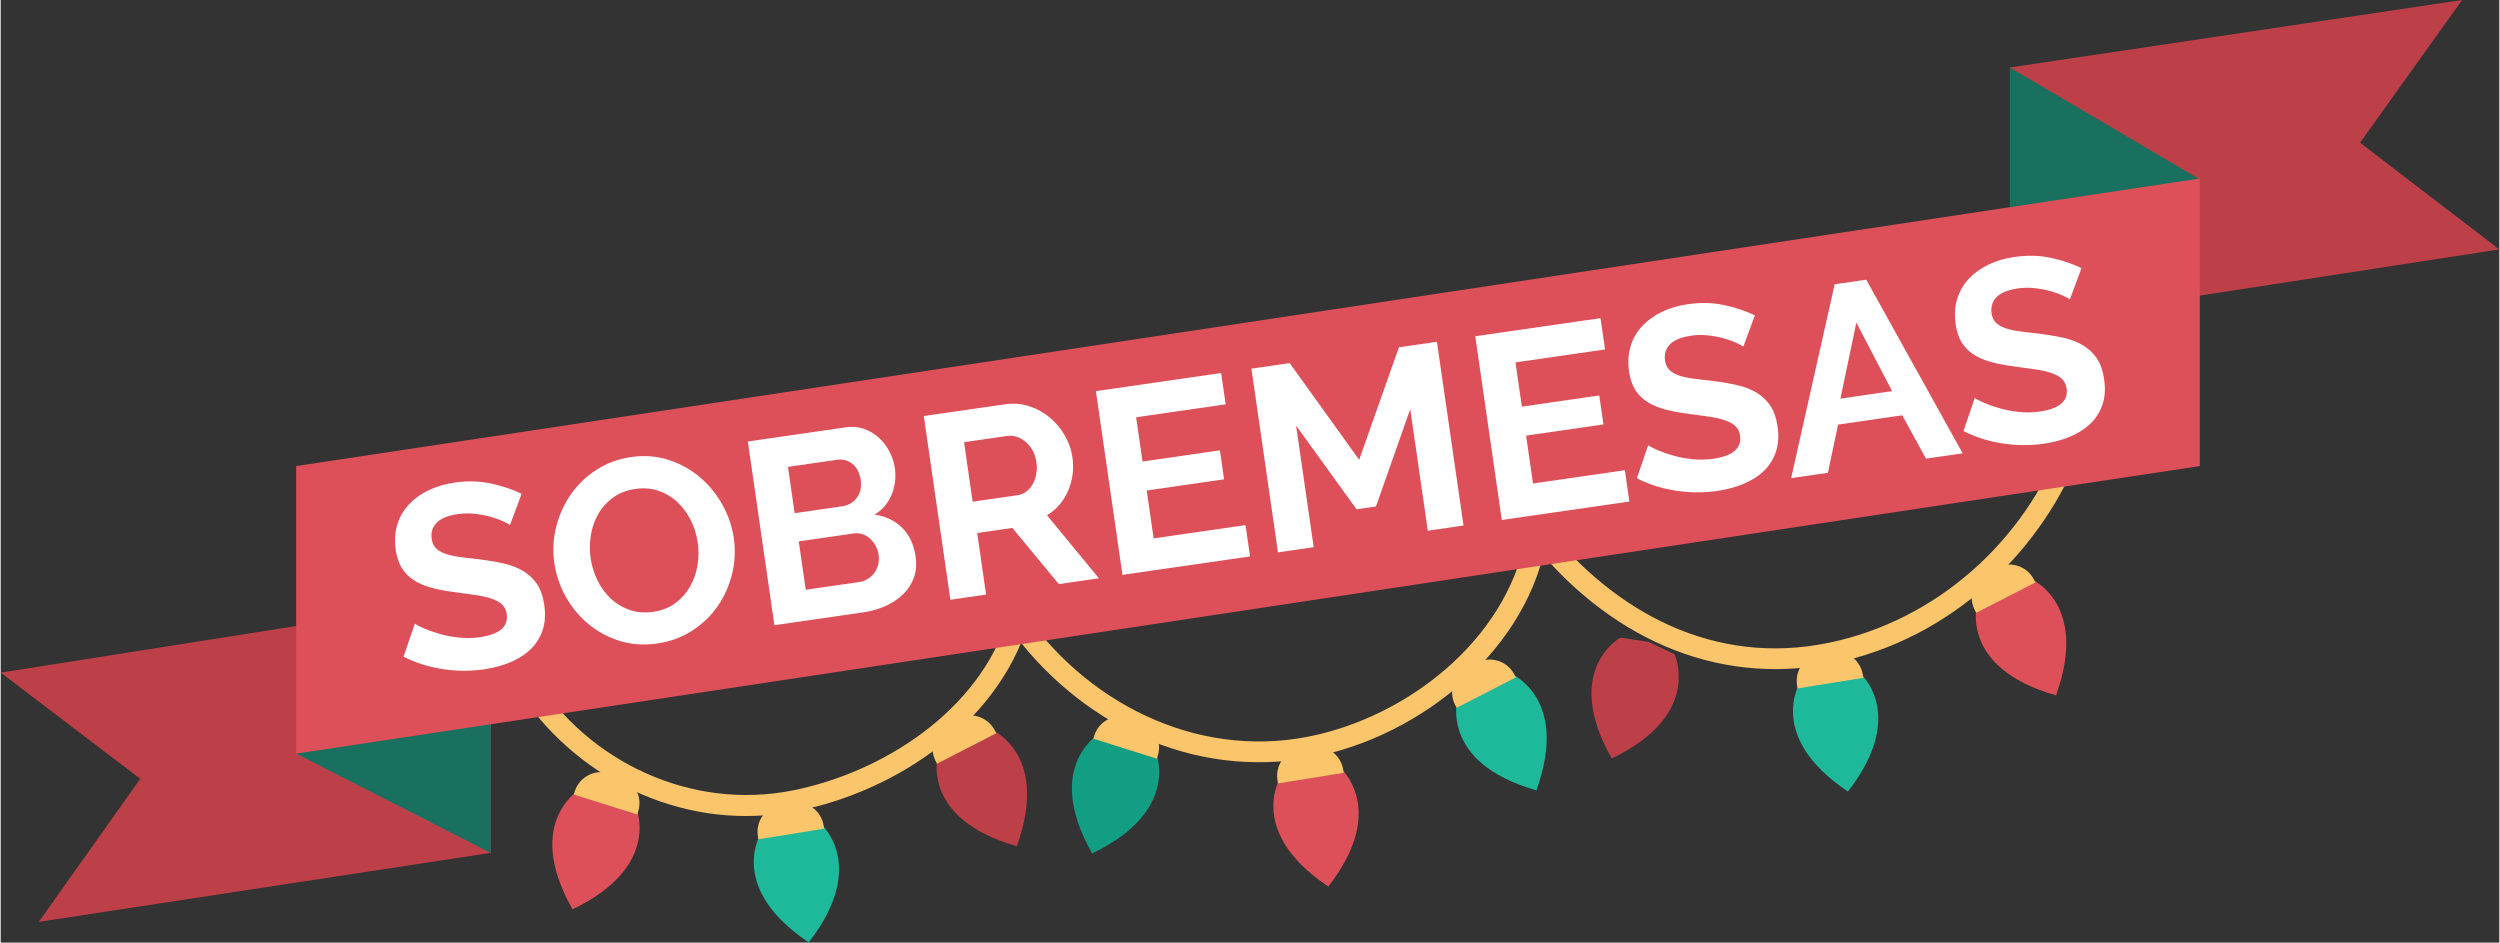 <?xml version="1.0" encoding="UTF-8"?>
<!DOCTYPE svg PUBLIC "-//W3C//DTD SVG 1.1//EN" "http://www.w3.org/Graphics/SVG/1.1/DTD/svg11.dtd">
<!-- Creator: CorelDRAW 2018 (64-Bit Evaluation Version) -->
<svg xmlns="http://www.w3.org/2000/svg" xml:space="preserve" width="1586px" height="598px" version="1.1" style="shape-rendering:geometricPrecision; text-rendering:geometricPrecision; image-rendering:optimizeQuality; fill-rule:evenodd; clip-rule:evenodd"
viewBox="0 0 1136.54 428.77"
 xmlns:xlink="http://www.w3.org/1999/xlink">
 <rect x="0" y="0" width="1136.54" height="428.77" fill="#333333" stroke="none"/>
 <defs>
  <style type="text/css">
   <![CDATA[
    .fil5 {fill:#129E82;fill-rule:nonzero}
    .fil1 {fill:#1A705F;fill-rule:nonzero}
    .fil4 {fill:#1EB89A;fill-rule:nonzero}
    .fil0 {fill:#BD4048;fill-rule:nonzero}
    .fil3 {fill:#DE5059;fill-rule:nonzero}
    .fil2 {fill:#FAC56B;fill-rule:nonzero}
    .fil6 {fill:white;fill-rule:nonzero}
   ]]>
  </style>
 </defs>
 <g id="Layer_x0020_1">
  <g id="_1991553035440">
   <g>
    <polygon class="fil0" points="913.93,30.69 1119.61,0 1073.2,64.91 1136.54,113.45 913.93,147.77 "/>
    <polygon class="fil1" points="1000.42,81.63 913.93,30.69 913.93,147.78 "/>
    <polygon class="fil0" points="222.89,270.79 0,305.95 63.5,354.26 17.31,419.33 222.89,387.94 "/>
    <polygon class="fil1" points="222.89,387.94 134.39,342.8 222.89,270.79 "/>
    <path class="fil2" d="M234.53 312.47c25.95,41.13 74.27,65.04 122.85,57.25 46.64,-7.47 95.33,-39.21 109.85,-85.79 -2.9,0.38 -5.8,0.76 -8.7,1.13 31.66,44.06 83.43,69.73 138.03,59.37 49.69,-9.44 99.16,-49.45 107.02,-101.17 -2.65,0.7 -5.31,1.41 -7.96,2.1 34.05,43.03 83.26,67.65 138.56,56.2 52.36,-10.84 94.89,-50.08 113.17,-99.72 2.12,-5.77 -7.08,-8.25 -9.19,-2.54 -17.16,46.63 -57.54,82.91 -106.51,93.07 -52.06,10.8 -97.53,-13.61 -129.29,-53.74 -2.12,-2.67 -7.45,-1.28 -7.97,2.1 -7.15,47.01 -50.22,82.66 -94.92,93.34 -51.54,12.31 -102.62,-11.94 -132.72,-53.82 -2.36,-3.29 -7.42,-2.98 -8.71,1.14 -13,41.71 -56.46,69.93 -97.78,78.16 -45.98,9.16 -92.74,-12.65 -117.5,-51.89 -3.27,-5.17 -11.52,-0.4 -8.23,4.81z"/>
    <path class="fil3" d="M288.62 366.14l-11.75 -5.54 -0.16 -0.04 -12.65 -1.91c0,0 -26.71,14.69 -4.01,54.87l-0.04 0.15c0.03,-0.02 0.06,-0.03 0.1,-0.05 0.02,0.03 0.03,0.06 0.05,0.1l0.05 -0.15c41.61,-19.96 28.41,-47.43 28.41,-47.43z"/>
    <path class="fil2" d="M289.55 370.5l-28.89 -9.09 0.43 -1.37c2.09,-6.64 9.17,-10.34 15.81,-8.25l4.83 1.52c6.65,2.09 10.34,9.17 8.25,15.82l-0.43 1.37z"/>
    <path class="fil4" d="M371.77 373.46l-12.99 0.32 -0.16 0.03 -12.17 3.96c0,0 -17.3,25.1 21,50.85l0.03 0.15c0.02,-0.03 0.04,-0.06 0.07,-0.09 0.03,0.02 0.06,0.04 0.09,0.07l-0.03 -0.16c28.27,-36.48 4.16,-55.13 4.16,-55.13z"/>
    <path class="fil2" d="M374.55 376.94l-29.9 4.82 -0.23 -1.41c-1.11,-6.88 3.57,-13.35 10.44,-14.46l5 -0.81c6.88,-1.11 13.36,3.57 14.47,10.45l0.22 1.41z"/>
    <path class="fil0" d="M449.12 331.09l-12.25 4.33 -0.15 0.07 -10.34 7.54c0,0 -8.67,29.23 35.72,41.85l0.08 0.13c0.01,-0.03 0.02,-0.07 0.03,-0.1 0.04,0.01 0.07,0.02 0.11,0.03l-0.07 -0.14c15.57,-43.44 -13.13,-53.71 -13.13,-53.71z"/>
    <path class="fil2" d="M452.85 333.54l-26.94 13.85 -0.66 -1.27c-3.18,-6.2 -0.74,-13.81 5.46,-16.99l4.5 -2.32c6.2,-3.18 13.8,-0.74 16.98,5.45l0.66 1.28z"/>
    <path class="fil5" d="M524.97 340.73l-11.76 -5.54 -0.15 -0.05 -12.66 -1.91c0,0 -26.7,14.7 -4,54.88l-0.04 0.14c0.03,-0.01 0.06,-0.02 0.1,-0.05 0.02,0.04 0.03,0.07 0.05,0.1l0.05 -0.14c41.61,-19.96 28.41,-47.43 28.41,-47.43z"/>
    <path class="fil2" d="M525.9 345.09l-28.9 -9.09 0.43 -1.37c2.1,-6.64 9.17,-10.34 15.82,-8.25l4.83 1.52c6.65,2.09 10.34,9.17 8.25,15.82l-0.43 1.37z"/>
    <path class="fil3" d="M608.11 348.05l-12.99 0.31 -0.16 0.03 -12.16 3.96c0,0 -17.3,25.1 21,50.86l0.03 0.15c0.02,-0.03 0.04,-0.06 0.07,-0.09 0.02,0.02 0.05,0.04 0.09,0.06l-0.03 -0.15c28.26,-36.48 4.15,-55.13 4.15,-55.13z"/>
    <path class="fil2" d="M610.9 351.53l-29.9 4.82 -0.23 -1.42c-1.11,-6.88 3.57,-13.35 10.44,-14.46l5 -0.8c6.88,-1.11 13.35,3.56 14.46,10.44l0.23 1.42z"/>
    <path class="fil4" d="M685.47 305.68l-12.25 4.33 -0.15 0.07 -10.34 7.54c0,0 -8.68,29.22 35.72,41.84l0.07 0.14 0.04 -0.11c0.03,0.02 0.07,0.03 0.11,0.03l-0.08 -0.14c15.58,-43.44 -13.12,-53.7 -13.12,-53.7z"/>
    <path class="fil2" d="M689.19 308.13l-26.94 13.84 -0.65 -1.27c-3.19,-6.2 -0.74,-13.8 5.45,-16.98l4.5 -2.32c6.2,-3.18 13.8,-0.74 16.99,5.45l0.65 1.28z"/>
    <path class="fil0" d="M761.32 297.52l-11.76 -5.54 -0.15 -0.04 -12.66 -1.91c0,0 -26.71,14.69 -4,54.87l-0.05 0.15c0.04,-0.01 0.07,-0.03 0.11,-0.05 0.01,0.03 0.03,0.06 0.05,0.1l0.04 -0.15c41.62,-19.95 28.42,-47.43 28.42,-47.43z"/>
    <path class="fil4" d="M844.46 304.84l-12.99 0.32 -0.16 0.03 -12.16 3.96c0,0 -17.3,25.1 21,50.85l0.02 0.16c0.03,-0.04 0.05,-0.07 0.07,-0.09 0.03,0.02 0.06,0.04 0.09,0.06l-0.02 -0.15c28.26,-36.49 4.15,-55.14 4.15,-55.14z"/>
    <path class="fil2" d="M847.25 308.32l-29.91 4.83 -0.23 -1.42c-1.11,-6.88 3.57,-13.35 10.45,-14.46l5 -0.81c6.88,-1.1 13.35,3.57 14.46,10.45l0.23 1.41z"/>
    <path class="fil3" d="M921.82 262.48l-12.25 4.32 -0.15 0.07 -10.34 7.54c0,0 -8.67,29.22 35.72,41.85l0.07 0.14c0.01,-0.04 0.03,-0.07 0.04,-0.11 0.03,0.01 0.06,0.02 0.11,0.03l-0.08 -0.14c15.58,-43.44 -13.12,-53.7 -13.12,-53.7z"/>
    <path class="fil2" d="M925.54 264.93l-26.94 13.84 -0.65 -1.27c-3.19,-6.2 -0.74,-13.81 5.45,-16.99l4.5 -2.32c6.2,-3.18 13.8,-0.73 16.99,5.46l0.65 1.28z"/>
    <polygon class="fil3" points="1000.3,81.19 134.39,212 134.39,342.8 1000.3,212 "/>
   </g>
   <path class="fil6" d="M231.67 238.82c-0.63,-0.47 -1.74,-1.07 -3.33,-1.8 -1.59,-0.73 -3.48,-1.4 -5.69,-2 -2.21,-0.6 -4.58,-1.04 -7.1,-1.32 -2.53,-0.27 -5.05,-0.23 -7.56,0.13 -4.47,0.65 -7.69,1.96 -9.64,3.92 -1.96,1.97 -2.73,4.44 -2.3,7.42 0.25,1.73 0.87,3.1 1.86,4.12 0.99,1.02 2.33,1.85 4.03,2.48 1.69,0.64 3.79,1.14 6.28,1.5 2.5,0.36 5.37,0.7 8.62,1.03 4.24,0.51 8.12,1.15 11.64,1.93 3.51,0.77 6.57,1.93 9.15,3.48 2.59,1.55 4.7,3.55 6.34,5.99 1.63,2.45 2.73,5.6 3.28,9.44 0.65,4.47 0.36,8.42 -0.87,11.84 -1.22,3.43 -3.13,6.32 -5.71,8.7 -2.58,2.38 -5.67,4.29 -9.26,5.73 -3.6,1.44 -7.44,2.45 -11.52,3.04 -6.28,0.91 -12.61,0.87 -19.01,-0.13 -6.39,-1 -12.27,-2.87 -17.63,-5.62l5.15 -15.05c0.81,0.61 2.22,1.35 4.23,2.22 2.01,0.87 4.35,1.69 7.02,2.47 2.68,0.77 5.6,1.33 8.78,1.67 3.17,0.34 6.37,0.28 9.59,-0.18 8.94,-1.3 13,-4.81 12.17,-10.54 -0.26,-1.8 -0.99,-3.26 -2.19,-4.37 -1.2,-1.11 -2.82,-1.99 -4.84,-2.66 -2.02,-0.67 -4.42,-1.21 -7.2,-1.61 -2.78,-0.39 -5.89,-0.83 -9.32,-1.29 -4.16,-0.52 -7.8,-1.22 -10.93,-2.08 -3.13,-0.87 -5.81,-2.05 -8.02,-3.53 -2.22,-1.48 -3.99,-3.31 -5.3,-5.48 -1.32,-2.18 -2.21,-4.87 -2.68,-8.09 -0.61,-4.24 -0.37,-8.12 0.72,-11.64 1.1,-3.52 2.88,-6.58 5.35,-9.18 2.46,-2.6 5.46,-4.74 8.98,-6.41 3.53,-1.67 7.41,-2.81 11.64,-3.43 5.89,-0.85 11.44,-0.71 16.65,0.42 5.21,1.13 9.84,2.68 13.89,4.66l-5.27 14.22zm67.03 53.87c-6.12,0.89 -11.84,0.5 -17.17,-1.18 -5.33,-1.67 -10.07,-4.23 -14.21,-7.68 -4.14,-3.44 -7.57,-7.57 -10.27,-12.39 -2.69,-4.82 -4.43,-9.89 -5.2,-15.23 -0.81,-5.57 -0.54,-11.06 0.8,-16.46 1.34,-5.4 3.55,-10.33 6.64,-14.78 3.08,-4.45 6.96,-8.2 11.65,-11.24 4.69,-3.04 9.97,-4.98 15.86,-5.84 6.04,-0.87 11.73,-0.43 17.07,1.32 5.34,1.75 10.07,4.37 14.18,7.86 4.11,3.49 7.51,7.65 10.21,12.46 2.7,4.82 4.43,9.86 5.19,15.12 0.81,5.57 0.56,11.03 -0.75,16.39 -1.31,5.35 -3.49,10.24 -6.53,14.64 -3.05,4.41 -6.92,8.13 -11.61,11.17 -4.68,3.05 -9.97,4.99 -15.86,5.84zm-30.37 -38.86c0.52,3.61 1.57,7.02 3.16,10.23 1.59,3.22 3.61,5.97 6.06,8.26 2.46,2.29 5.31,4 8.55,5.13 3.25,1.13 6.8,1.42 10.65,0.87 3.92,-0.57 7.27,-1.88 10.06,-3.92 2.79,-2.05 5.03,-4.56 6.73,-7.53 1.69,-2.96 2.82,-6.19 3.4,-9.68 0.58,-3.49 0.62,-6.96 0.12,-10.41 -0.52,-3.61 -1.6,-7.02 -3.22,-10.23 -1.63,-3.21 -3.67,-5.96 -6.12,-8.25 -2.46,-2.29 -5.31,-3.98 -8.55,-5.07 -3.24,-1.1 -6.75,-1.37 -10.51,-0.82 -3.93,0.56 -7.3,1.87 -10.13,3.92 -2.83,2.06 -5.07,4.54 -6.73,7.47 -1.66,2.92 -2.78,6.13 -3.36,9.62 -0.57,3.48 -0.61,6.95 -0.11,10.41zm147.82 -0.72c0.51,3.53 0.26,6.74 -0.77,9.61 -1.03,2.87 -2.65,5.39 -4.86,7.55 -2.21,2.16 -4.87,3.95 -7.99,5.36 -3.12,1.42 -6.53,2.39 -10.22,2.92l-40.37 5.84 -12.09 -83.57 44.73 -6.47c2.9,-0.42 5.62,-0.17 8.16,0.74 2.53,0.92 4.77,2.26 6.71,4.02 1.94,1.76 3.54,3.85 4.81,6.27 1.27,2.42 2.1,4.93 2.47,7.52 0.59,4.08 0.12,8.05 -1.4,11.92 -1.52,3.86 -4.12,6.94 -7.8,9.24 4.99,0.72 9.15,2.7 12.46,5.94 3.31,3.25 5.37,7.62 6.16,13.11zm-16.8 -0.69c-0.22,-1.49 -0.68,-2.89 -1.39,-4.19 -0.71,-1.3 -1.57,-2.39 -2.58,-3.29 -1.01,-0.89 -2.14,-1.55 -3.41,-1.97 -1.26,-0.42 -2.6,-0.52 -4.01,-0.32l-24.95 3.61 3.18 22.01 24.13 -3.49c1.49,-0.22 2.85,-0.69 4.06,-1.43 1.22,-0.73 2.22,-1.66 3.02,-2.78 0.8,-1.11 1.38,-2.38 1.74,-3.79 0.35,-1.42 0.42,-2.87 0.21,-4.36zm-41.25 -40.06l3.05 21.07 21.66 -3.13c2.75,-0.4 4.94,-1.68 6.59,-3.84 1.65,-2.16 2.24,-4.89 1.77,-8.19 -0.47,-3.21 -1.72,-5.64 -3.76,-7.26 -2.04,-1.63 -4.35,-2.26 -6.94,-1.88l-22.37 3.23zm73.88 60.45l-12.09 -83.57 36.96 -5.34c3.85,-0.56 7.51,-0.27 11,0.87 3.49,1.14 6.6,2.85 9.34,5.14 2.73,2.29 5.01,5 6.83,8.14 1.81,3.14 2.96,6.4 3.45,9.78 0.79,5.41 0.14,10.53 -1.92,15.36 -2.07,4.82 -5.27,8.55 -9.62,11.18l23.61 28.67 -18.24 2.64 -21.12 -25.55 -16.01 2.32 4.05 28.01 -16.24 2.35zm10.13 -44.6l20.37 -2.95c1.49,-0.21 2.83,-0.77 4.02,-1.66 1.19,-0.89 2.17,-2.02 2.94,-3.37 0.76,-1.35 1.3,-2.89 1.61,-4.62 0.31,-1.73 0.33,-3.53 0.06,-5.42 -0.28,-1.96 -0.86,-3.72 -1.72,-5.27 -0.87,-1.56 -1.92,-2.87 -3.16,-3.93 -1.23,-1.07 -2.58,-1.83 -4.05,-2.3 -1.47,-0.47 -2.91,-0.6 -4.33,-0.4l-19.65 2.85 3.91 27.07zm124.12 10.64l2.06 14.25 -58.03 8.39 -12.09 -83.57 56.97 -8.24 2.06 14.24 -40.73 5.89 2.91 20.13 35.2 -5.09 1.9 13.18 -35.19 5.09 3.15 21.78 41.79 -6.05zm82.92 2.55l-8 -55.32 -15.58 44.31 -8.83 1.28 -27.5 -38.08 8 55.32 -16.24 2.35 -12.09 -83.57 17.42 -2.52 31.6 43.97 18.07 -51.16 17.3 -2.5 12.09 83.57 -16.24 2.35zm89.63 -27.51l2.06 14.25 -58.03 8.39 -12.08 -83.57 56.97 -8.24 2.06 14.24 -40.73 5.89 2.91 20.13 35.2 -5.09 1.9 13.18 -35.19 5.09 3.15 21.78 41.78 -6.05zm53.88 -56.22c-0.63,-0.47 -1.74,-1.07 -3.33,-1.8 -1.58,-0.73 -3.48,-1.4 -5.69,-2 -2.21,-0.6 -4.58,-1.04 -7.1,-1.32 -2.53,-0.27 -5.04,-0.23 -7.55,0.14 -4.48,0.64 -7.69,1.95 -9.65,3.91 -1.96,1.97 -2.72,4.44 -2.29,7.43 0.25,1.72 0.87,3.09 1.85,4.11 0.99,1.02 2.33,1.85 4.03,2.49 1.69,0.63 3.79,1.13 6.28,1.49 2.5,0.36 5.37,0.71 8.63,1.04 4.23,0.5 8.11,1.15 11.63,1.92 3.52,0.77 6.57,1.93 9.16,3.48 2.58,1.55 4.69,3.55 6.33,5.99 1.64,2.45 2.73,5.6 3.29,9.44 0.64,4.48 0.35,8.42 -0.87,11.85 -1.23,3.42 -3.13,6.32 -5.71,8.69 -2.59,2.38 -5.67,4.29 -9.27,5.73 -3.6,1.44 -7.44,2.46 -11.52,3.05 -6.27,0.9 -12.61,0.86 -19,-0.14 -6.4,-1 -12.28,-2.87 -17.64,-5.62l5.15 -15.04c0.81,0.6 2.22,1.34 4.23,2.21 2.01,0.87 4.35,1.69 7.03,2.47 2.67,0.77 5.6,1.33 8.77,1.67 3.17,0.34 6.37,0.28 9.59,-0.18 8.94,-1.3 13,-4.81 12.17,-10.54 -0.26,-1.8 -0.99,-3.26 -2.19,-4.37 -1.2,-1.1 -2.81,-1.99 -4.83,-2.66 -2.02,-0.67 -4.42,-1.21 -7.2,-1.6 -2.79,-0.4 -5.89,-0.84 -9.32,-1.3 -4.17,-0.52 -7.81,-1.21 -10.94,-2.08 -3.13,-0.87 -5.8,-2.05 -8.02,-3.53 -2.22,-1.48 -3.99,-3.31 -5.3,-5.48 -1.32,-2.17 -2.21,-4.87 -2.67,-8.09 -0.62,-4.23 -0.38,-8.11 0.72,-11.64 1.09,-3.52 2.87,-6.58 5.34,-9.18 2.46,-2.6 5.46,-4.74 8.98,-6.41 3.53,-1.67 7.41,-2.81 11.65,-3.43 5.88,-0.85 11.43,-0.71 16.64,0.42 5.21,1.13 9.84,2.68 13.89,4.66l-5.27 14.22zm41.56 -28.36l14.36 -2.08 43.87 78.98 -16.71 2.41 -10.78 -19.71 -29.2 4.23 -4.63 21.94 -16.72 2.42 19.81 -88.19zm26.14 48.61l-16.28 -31.17 -7.26 34.58 23.54 -3.41zm80.85 -41.73c-0.63,-0.47 -1.74,-1.07 -3.33,-1.81 -1.59,-0.73 -3.49,-1.4 -5.7,-2 -2.21,-0.6 -4.57,-1.04 -7.1,-1.31 -2.52,-0.28 -5.04,-0.24 -7.55,0.13 -4.47,0.65 -7.69,1.95 -9.65,3.92 -1.95,1.96 -2.72,4.44 -2.29,7.42 0.25,1.72 0.87,3.1 1.86,4.12 0.99,1.02 2.33,1.84 4.03,2.48 1.69,0.63 3.78,1.13 6.28,1.49 2.5,0.36 5.37,0.71 8.62,1.04 4.24,0.51 8.12,1.15 11.64,1.92 3.51,0.77 6.56,1.93 9.15,3.48 2.59,1.55 4.7,3.55 6.34,6 1.63,2.44 2.73,5.59 3.28,9.43 0.65,4.48 0.36,8.43 -0.87,11.85 -1.22,3.42 -3.13,6.32 -5.71,8.69 -2.58,2.38 -5.67,4.29 -9.26,5.73 -3.6,1.44 -7.44,2.46 -11.52,3.05 -6.28,0.91 -12.61,0.86 -19.01,-0.14 -6.39,-0.99 -12.27,-2.87 -17.63,-5.62l5.15 -15.04c0.81,0.6 2.22,1.34 4.23,2.21 2,0.87 4.35,1.7 7.02,2.47 2.68,0.77 5.6,1.33 8.78,1.67 3.17,0.35 6.37,0.28 9.58,-0.18 8.95,-1.29 13.01,-4.81 12.18,-10.53 -0.26,-1.81 -0.99,-3.27 -2.19,-4.37 -1.21,-1.11 -2.82,-2 -4.84,-2.67 -2.02,-0.67 -4.42,-1.2 -7.2,-1.6 -2.78,-0.4 -5.89,-0.83 -9.32,-1.3 -4.16,-0.52 -7.8,-1.21 -10.93,-2.08 -3.13,-0.87 -5.81,-2.05 -8.03,-3.53 -2.21,-1.48 -3.98,-3.3 -5.29,-5.48 -1.32,-2.17 -2.21,-4.87 -2.68,-8.08 -0.61,-4.24 -0.37,-8.12 0.72,-11.64 1.1,-3.53 2.88,-6.59 5.34,-9.19 2.47,-2.6 5.47,-4.73 8.99,-6.41 3.52,-1.67 7.4,-2.81 11.64,-3.42 5.89,-0.85 11.44,-0.72 16.65,0.41 5.21,1.13 9.84,2.69 13.89,4.66l-5.27 14.23z"/>
  </g>
 </g>
</svg>
